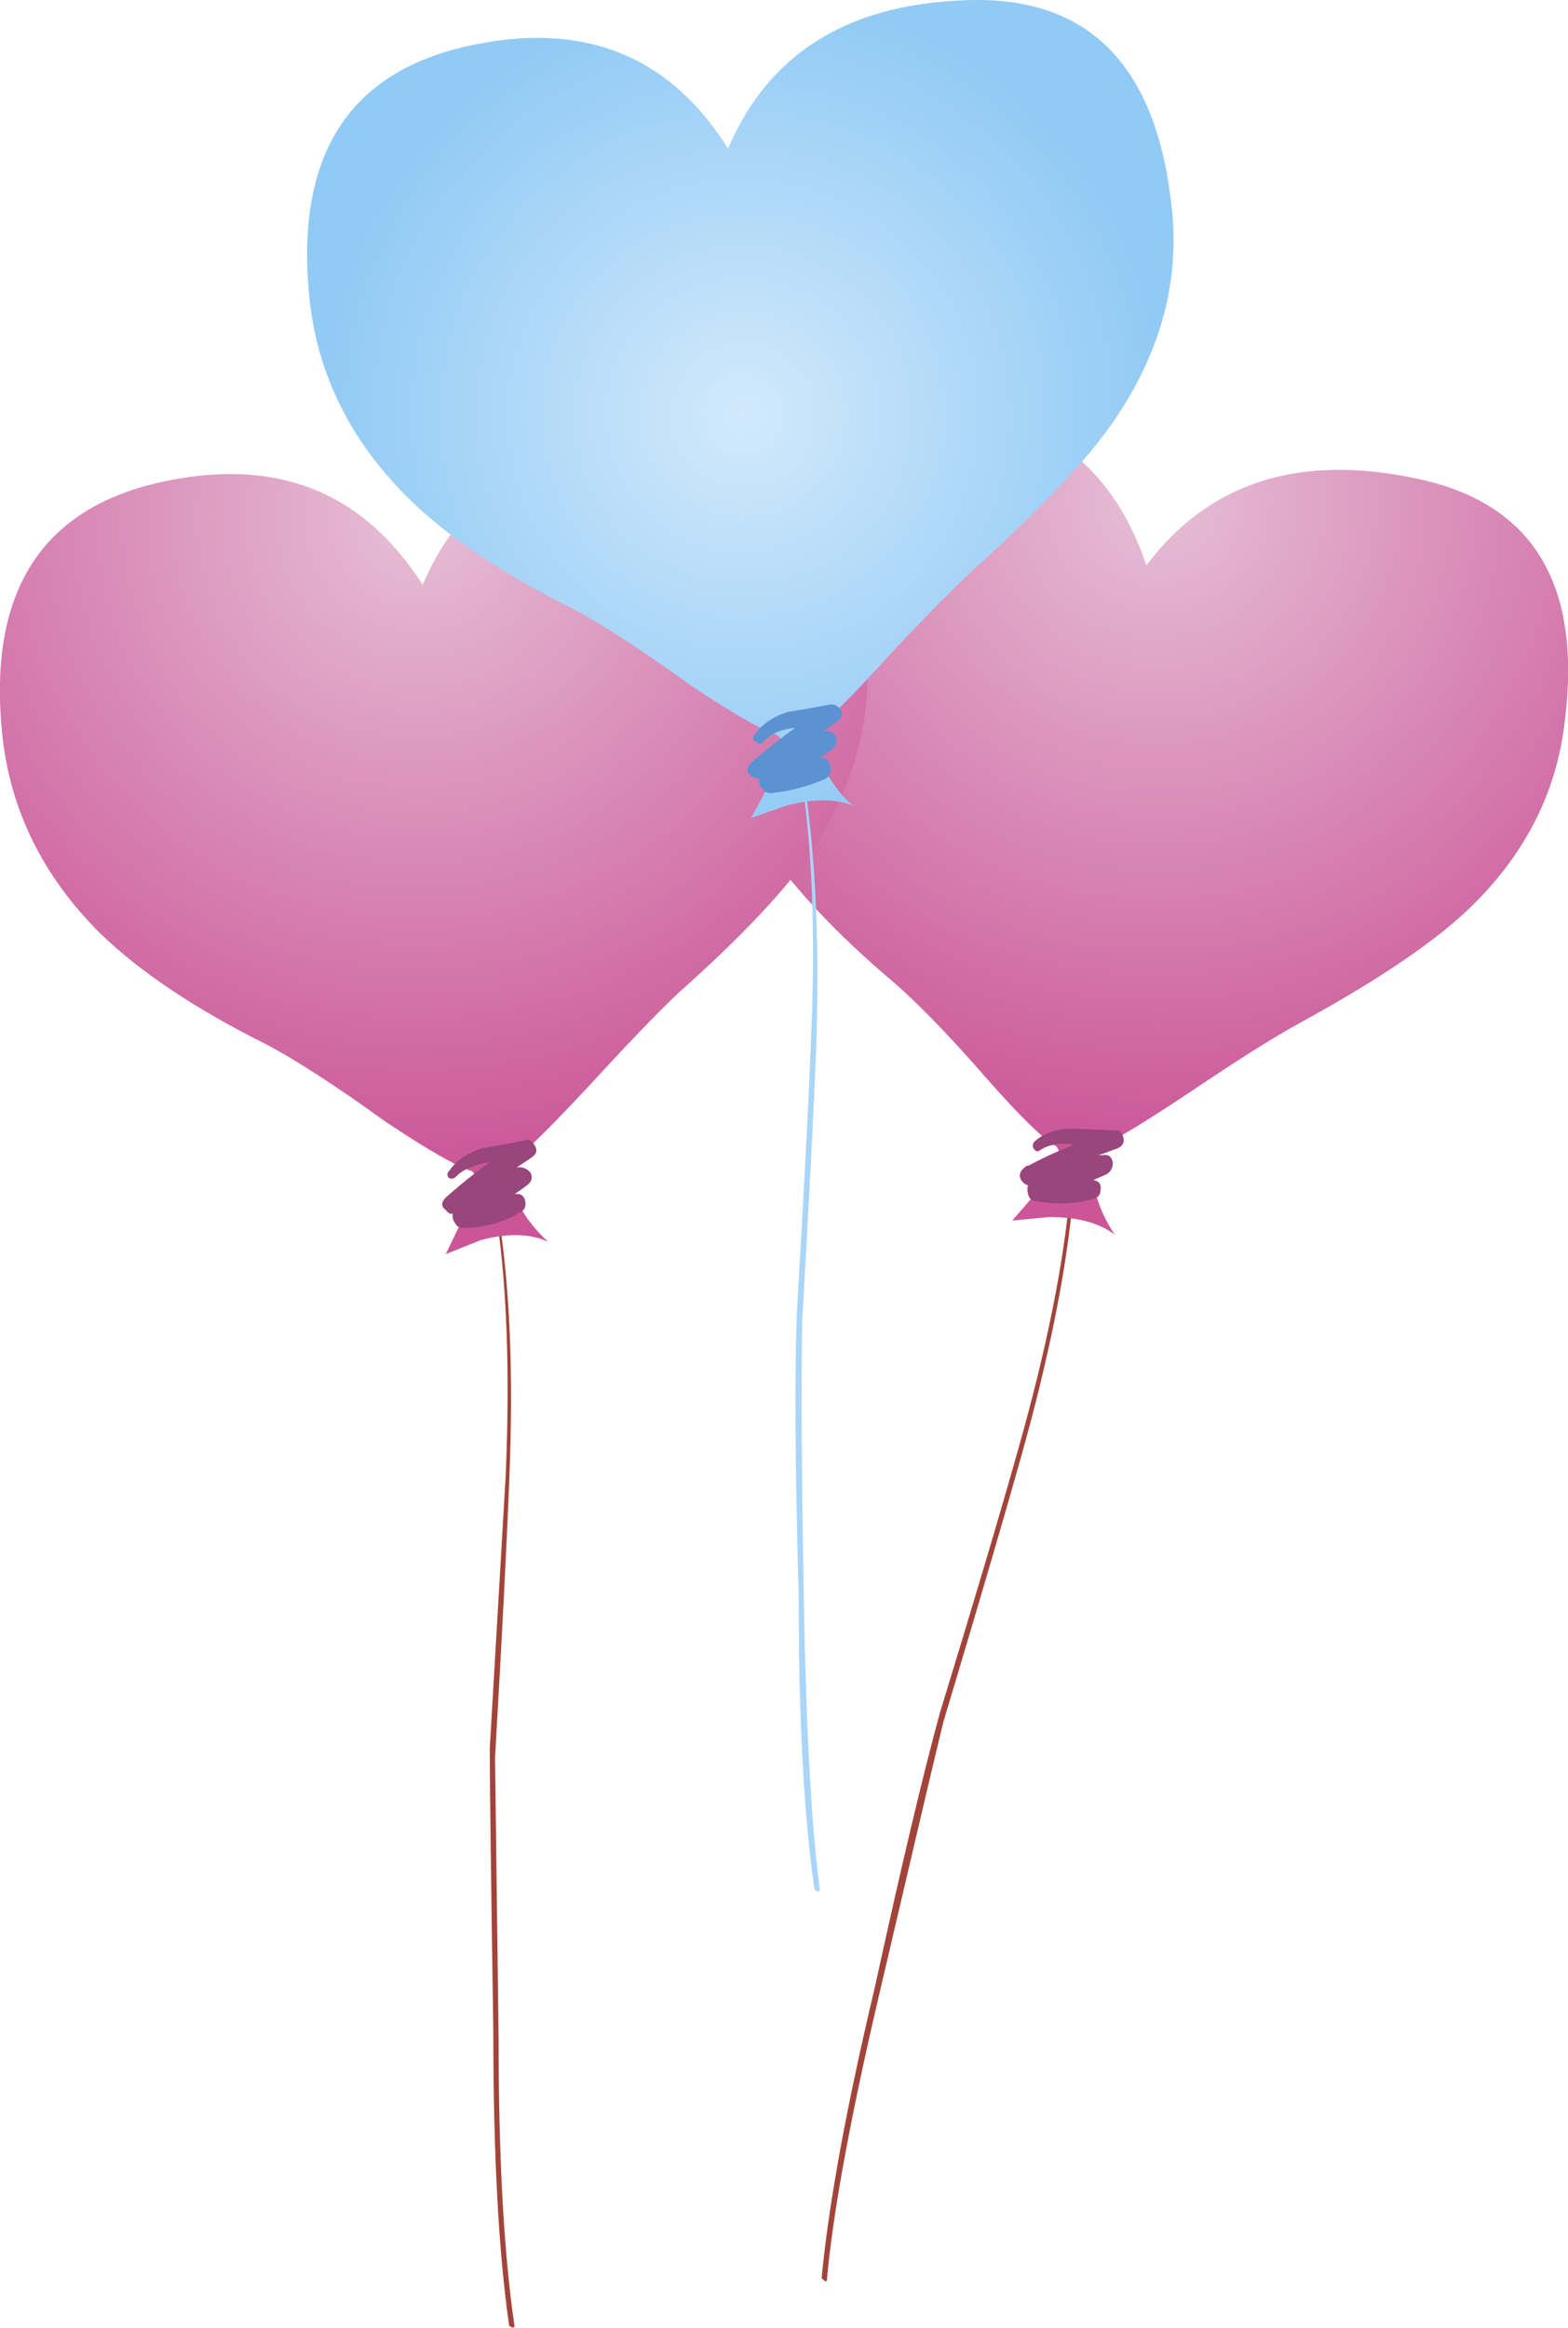<?xml version="1.0" encoding="iso-8859-1"?>
<!-- Generator: Adobe Illustrator 20.1.0, SVG Export Plug-In . SVG Version: 6.00 Build 0)  -->
<svg version="1.0" id="Layer_1" xmlns="http://www.w3.org/2000/svg" xmlns:xlink="http://www.w3.org/1999/xlink" x="0px" y="0px"
	 viewBox="0 0 633.2 939.57" enable-background="new 0 0 633.2 939.57" xml:space="preserve">
<title>wedding1_0003</title>
<path fill="#A3443A" d="M433.69,479.12c0-0.473-0.477-0.473-1.43,0c-2.367,29.46-9.49,65.087-21.37,106.88
	c-6.667,23.76-17.12,58.923-31.36,105.49c-6.667,24.233-15.457,61.297-26.37,111.19c-11.407,48-18.533,86.963-21.38,116.89
	c1.427,1.427,2.14,1.663,2.14,0.71c2.373-26.607,9.263-64.383,20.67-113.33c15.207-65.1,23.997-102.4,26.37-111.9
	c14.253-47.52,24.707-83.157,31.36-106.91C424.193,545.873,431.317,509.533,433.69,479.12z"/>
<radialGradient id="SVGID_1_" cx="247.888" cy="379.973" r="18.75" gradientTransform="matrix(14.149 1.777 1.777 -14.149 -3715.323 5137.09)" gradientUnits="userSpaceOnUse">
	<stop  offset="0" style="stop-color:#E6BFD6"/>
	<stop  offset="1" style="stop-color:#CB5597"/>
</radialGradient>
<path fill="url(#SVGID_1_)" d="M569.12,192.59c-46.08-9.06-81.48,2.82-106.2,35.64c-14.253-42.767-45.377-64.387-93.37-64.86
	c-49.42-0.473-77.93,27.8-85.53,84.82c-3.8,29.933,2.867,58.443,20,85.53c11.407,19.007,29.227,38.963,53.46,59.87
	c10.927,9.027,24.47,22.807,40.63,41.34c13.78,15.68,23.283,24.947,28.51,27.8c1.9,2.853,1.9,5.943,0,9.27l-17.82,20.67l15-1.43
	c11.407,0,20.197,2.377,26.37,7.13c-3.546-5.228-6.196-11.01-7.84-17.11c-2.373-9.027-1.187-15.44,3.56-19.24
	c6.18-2.853,17.823-9.98,34.93-21.38c19.007-12.827,33.737-22.093,44.19-27.8c30.413-16.633,52.747-31.6,67-44.9
	c23.287-21.86,36.59-47.527,39.91-77C638.993,234.4,618.06,201.617,569.12,192.59z"/>
<path fill="#98467C" d="M417.3,463.44c0.953,1.427,1.903,1.663,2.85,0.71c3.613-2.26,8.127-2.973,13.54-2.14
	c-6.327,2.512-12.513,5.366-18.53,8.55h-0.71l-0.71,0.71c-1.9,1.427-2.377,3.093-1.43,5c1.007,1.333,1.957,2.047,2.85,2.14
	c-0.357,1.16-0.357,2.4,0,3.56c0.266,1.731,1.813,2.969,3.56,2.85c7.324,1.455,14.884,1.212,22.1-0.71
	c2.373-0.473,3.56-1.66,3.56-3.56c0.473-2.373-0.477-3.8-2.85-4.28c1.9-0.78,3.567-1.493,5-2.14c1.887-0.922,3.018-2.906,2.85-5
	c-0.473-2.373-1.9-3.323-4.28-2.85h-1.43c2.473-0.867,5.087-1.817,7.84-2.85c1.9-0.953,2.613-2.38,2.14-4.28
	c-0.473-2.373-1.9-3.323-4.28-2.85h-0.71c-7.233-0.473-12.46-0.71-15.68-0.71c-6.18,0-11.18,1.667-15,5
	C417.11,461.261,416.826,462.448,417.3,463.44z"/>
<path fill="#A3443A" d="M200.62,486.25l-0.71,0.71c4.727,29.46,6.153,65.807,4.28,109.04c-1.427,24.707-3.563,61.297-6.41,109.77
	c0,12.827,0.477,50.827,1.43,114c0,49.893,2.137,89.56,6.41,119c1.427,0.953,2.14,0.953,2.14,0
	c-4.273-28.987-6.41-67.477-6.41-115.47l-1.43-114c2.853-49.42,4.753-86.483,5.7-111.19
	C207.513,553.95,205.847,516.663,200.62,486.25z"/>
<radialGradient id="SVGID_2_" cx="256.544" cy="387.773" r="18.76" gradientTransform="matrix(14.171 -1.595 -1.595 -14.171 -2848.835 6113.317)" gradientUnits="userSpaceOnUse">
	<stop  offset="0" style="stop-color:#E6BFD6"/>
	<stop  offset="1" style="stop-color:#CB5597"/>
</radialGradient>
<path fill="url(#SVGID_2_)" d="M349.59,257.45c-6.667-56.547-34.703-83.633-84.11-81.26c-47.04,1.9-78.64,21.857-94.8,59.87
	c-24.233-38-59.633-51.78-106.2-41.34C16.013,205.653-5.147,239.87,1,297.37c3.333,29.933,16.4,56.307,39.2,79.12
	c16.153,15.68,38.487,30.647,67,44.9c11.88,6.18,28.037,16.633,48.47,31.36c17.107,11.407,28.75,18.073,34.93,20
	c2.373,2.373,2.85,5.223,1.43,8.55L180,506.21l14.26-5.7c10.927-2.853,19.953-2.617,27.08,0.71c-4.545-4.104-8.41-8.904-11.45-14.22
	c-4.273-8.553-4.51-15.22-0.71-20c5.227-4.273,14.73-13.777,28.51-28.51c15.68-17.107,27.797-29.7,36.35-37.78
	c25.66-22.807,43.953-42.29,54.88-58.45C346.027,315.18,352.917,286.91,349.59,257.45z"/>
<path fill="#98467C" d="M180,483.4c-1.9,1.9-1.9,3.567,0,5c1.007,1.333,1.957,1.81,2.85,1.43c-0.235,1.234,0.019,2.511,0.71,3.56
	c0.953,1.9,2.38,2.613,4.28,2.14c6.979,0.023,13.853-1.695,20-5h0.71v-0.71h0.71c2.373-0.953,3.323-2.62,2.85-5
	c-0.447-2.213-1.873-3.163-4.28-2.85c2-1.333,3.667-2.52,5-3.56c1.9-1.427,2.377-3.093,1.43-5c-1.309-1.778-3.544-2.617-5.7-2.14
	c2.173-1.38,4.31-2.807,6.41-4.28c1.9-1.427,2.137-3.093,0.71-5c-0.953-1.9-2.38-2.377-4.28-1.43h-0.8
	c-7.227,1.44-12.453,2.39-15.68,2.85c-6.18,1.9-10.693,4.99-13.54,9.27c-0.787,0.589-0.947,1.705-0.358,2.492
	c0.102,0.136,0.222,0.257,0.358,0.358c0.998,0.467,2.188,0.171,2.85-0.71c2.853-2.853,7.367-4.753,13.54-5.7l0,0
	C191.595,473.558,185.663,478.325,180,483.4z"/>
<path fill="#A9D5F8" d="M323.93,310.91c0-0.473-0.237-0.473-0.71,0c4.753,29.46,6.18,65.81,4.28,109.05
	c-0.953,24.707-2.853,61.297-5.7,109.77c-0.953,25.187-0.717,63.187,0.71,114c0,49.893,2.137,89.56,6.41,119
	c1.427,0.953,2.14,0.953,2.14,0c-3.333-25.187-5.47-63.437-6.41-114.75s-1.177-89.563-0.71-114.75
	c2.853-49.42,4.753-86.483,5.7-111.19C331.06,377.887,329.157,340.843,323.93,310.91z"/>
<radialGradient id="SVGID_3_" cx="252.199" cy="384.319" r="11.92" gradientTransform="matrix(14.26 0 0 -14.26 -3296.29 5647.77)" gradientUnits="userSpaceOnUse">
	<stop  offset="0" style="stop-color:#D2E9FB"/>
	<stop  offset="1" style="stop-color:#91CAF5"/>
</radialGradient>
<path fill="url(#SVGID_3_)" d="M388.79,0.14C341.75,2.047,310.153,22,294,60c-23.767-38-58.933-51.773-105.5-41.32
	c-48.467,10.927-69.613,45.14-63.44,102.64c3.333,29.933,16.4,56.307,39.2,79.12c15.68,15.68,37.777,30.647,66.29,44.9
	c11.887,6.173,28.037,16.627,48.45,31.36c17.107,11.407,28.75,18.073,34.93,20c2.328,2.184,3.165,5.527,2.14,8.55
	c-1.427,3.8-5.703,12.117-12.83,24.95l14.26-5c10.927-2.853,19.953-2.853,27.08,0c-3.8-2.853-7.6-7.607-11.4-14.26
	c-4.273-8.08-4.51-14.493-0.71-19.24c4.753-3.8,14.257-13.54,28.51-29.22c15.207-16.153,27.56-28.507,37.06-37.06
	c26.133-23.76,44.19-43.48,54.17-59.16c17.593-27.113,24.49-55.4,20.69-84.86C466.247,24.853,438.21-2.233,388.79,0.14z"/>
<path fill="#5B92D1" d="M304.68,296.65c-0.953,0.953-0.717,1.903,0.71,2.85c0.589,0.787,1.705,0.947,2.492,0.358
	c0.136-0.102,0.257-0.222,0.358-0.358c2.787-3.253,7.063-5.153,12.83-5.7c-7.153,5.26-12.857,9.773-17.11,13.54
	c-0.193,0.213-0.43,0.45-0.71,0.71c-1.9,1.9-1.9,3.567,0,5c1.024,0.809,2.26,1.306,3.56,1.43c-0.54,1.013-0.297,2.187,0.73,3.52
	c0.725,1.293,2.078,2.106,3.56,2.14c7.622-0.718,15.082-2.642,22.1-5.7c1.9-0.953,2.613-2.62,2.14-5
	c-0.453-2.707-1.88-3.893-4.28-3.56c1.667-1.067,3.093-2.017,4.28-2.85c0.211-0.261,0.449-0.499,0.71-0.71
	c1.9-1.427,2.377-3.093,1.43-5c-0.947-1.907-2.613-2.62-5-2.14c1.607-1.113,3.273-2.3,5-3.56c0.202-0.269,0.441-0.508,0.71-0.71
	c1.9-0.953,2.377-2.38,1.43-4.28c-1.427-1.9-3.093-2.613-5-2.14c-7.6,1.427-13.063,2.377-16.39,2.85
	C312.077,289.273,307.56,292.377,304.68,296.65z"/>
</svg>
